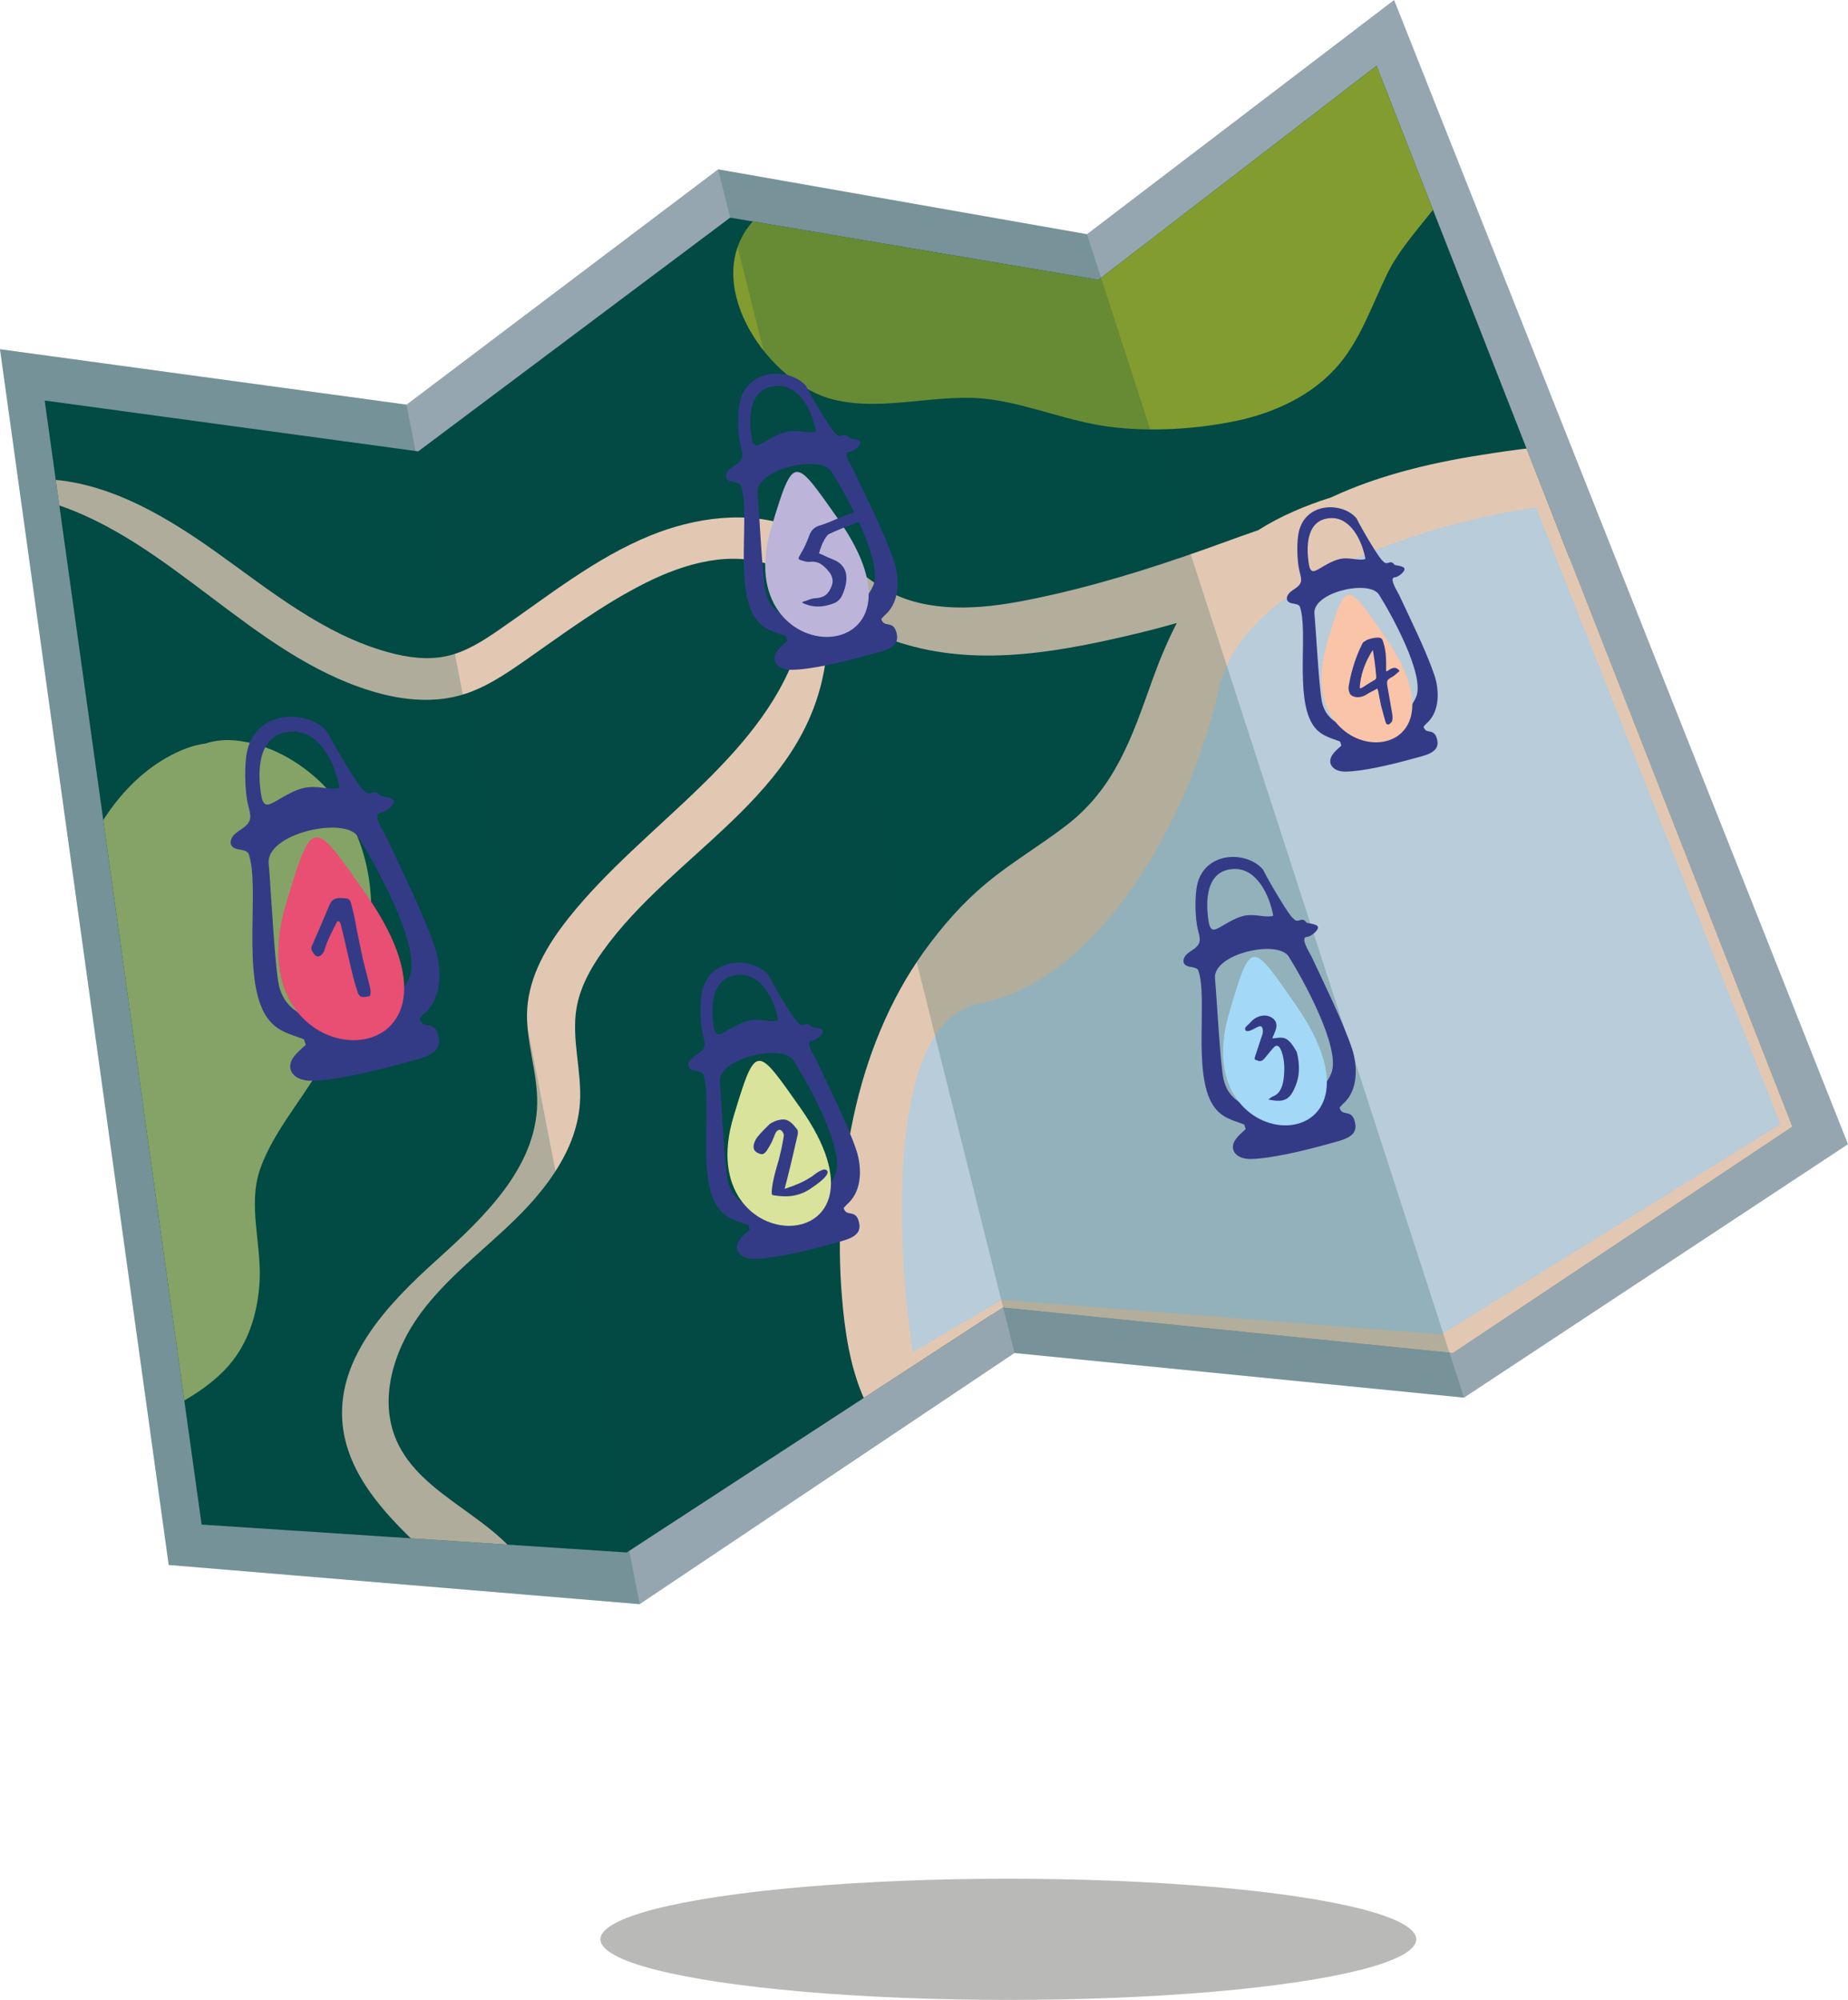 <?xml version="1.0" encoding="UTF-8"?><svg id="Warstwa_2" xmlns="http://www.w3.org/2000/svg" xmlns:xlink="http://www.w3.org/1999/xlink" viewBox="0 0 282.48 305.63"><defs><style>.cls-1{fill:#96a6b0;}.cls-2{clip-path:url(#clippath-6);}.cls-3{clip-path:url(#clippath-7);}.cls-4{fill:#e2c8b3;}.cls-5{clip-path:url(#clippath-4);}.cls-6{fill:#1d1d1b;opacity:.31;}.cls-7{fill:#829c30;}.cls-8{fill:#bdb5d9;}.cls-8,.cls-9,.cls-10,.cls-11,.cls-12,.cls-13{fill-rule:evenodd;}.cls-14{opacity:.21;}.cls-14,.cls-15{fill:#034944;isolation:isolate;}.cls-9{fill:#a3d9f7;}.cls-16,.cls-11{fill:#333b87;}.cls-17{fill:none;}.cls-10{fill:#e84f73;}.cls-18{clip-path:url(#clippath-1);}.cls-19{fill:#aabc6f;}.cls-15{opacity:.22;}.cls-20{clip-path:url(#clippath-5);}.cls-21{clip-path:url(#clippath-3);}.cls-22{fill:#b8ccd9;}.cls-23{clip-path:url(#clippath-2);}.cls-12{fill:#fac4a8;}.cls-13{fill:#d9e39c;}.cls-24{clip-path:url(#clippath);}.cls-25{fill:#034a44;}</style><clipPath id="clippath"><polygon class="cls-17" points="213.1 0 166.15 35.79 109.77 25.88 62.14 61.84 0 53.37 25.79 239.16 97.78 245.15 155.08 206.77 223.79 213.59 282.48 174.86 213.1 0"/></clipPath><clipPath id="clippath-1"><polygon class="cls-17" points="210.42 10.05 167.89 42.77 111.61 33.26 63.93 68.98 6.83 61.21 30.82 232.99 95.8 237.25 153.27 199.8 222.08 206.75 273.95 172.17 210.42 10.05"/></clipPath><clipPath id="clippath-2"><rect class="cls-17" x="-19.52" y="-6.03" width="307.66" height="267.8"/></clipPath><clipPath id="clippath-3"><rect class="cls-17" x="-19.52" y="-6.03" width="307.66" height="267.8"/></clipPath><clipPath id="clippath-4"><rect class="cls-17" x="-19.52" y="-6.03" width="307.66" height="267.8"/></clipPath><clipPath id="clippath-5"><rect class="cls-17" x="-19.52" y="-6.03" width="307.66" height="267.8"/></clipPath><clipPath id="clippath-6"><rect class="cls-17" x="-19.52" y="-6.03" width="307.66" height="267.8"/></clipPath><clipPath id="clippath-7"><rect class="cls-17" x="-19.52" y="-6.03" width="307.66" height="267.8"/></clipPath></defs><g id="Warstwa_2-2"><g id="Warstwa_1-2"><g class="cls-24"><polygon class="cls-1" points="213.1 0 166.15 35.79 109.77 25.88 62.14 61.84 0 53.37 25.79 239.16 97.78 245.15 155.08 206.77 223.79 213.59 282.48 174.86 213.1 0"/><polygon class="cls-25" points="210.42 10.05 167.89 42.77 111.61 33.26 63.93 68.98 6.83 61.21 30.82 232.99 95.8 237.25 153.27 199.8 222.08 206.75 273.95 172.17 210.42 10.05"/><g class="cls-18"><path class="cls-7" d="M210.44-.85c-5.17-.02-9.95,2.4-14.43,4.72-5.26,2.72-10.32,5.82-15.46,8.75-6.11,3.47-12.38,6.51-19.25,8.16-7.03,1.69-14.24,2.22-21.39,3.1-8.42,1.03-20.01,3.56-25.45,10.7-7.14,9.38,3.2,24.1,12.96,26.49,7.89,1.93,16.22-1.18,24.25,0,6.07.89,11.82,3.36,17.9,4.15,6.19.8,13.2.39,19.3-.88,6.03-1.25,11.95-4.01,15.89-8.75,3.35-4.03,5.03-9.16,7.35-13.87,3.66-7.42,12.63-13.57,12.76-22.14.14-9-3.85-20.37-14.4-20.41h-.02Z"/><path class="cls-19" d="M49.45,119.97c-3.6-3.61-8.42-6.36-13.57-6.82-1.53-.14-3.09.02-4.48.48-2.08.25-4.15,1.15-5.89,2.13-3.97,2.25-7.15,5.59-9.62,9.39-5.52,8.52-8.75,19-11.23,28.76-5.4,21.22-6.15,43.54-1.59,64.99.8,3.75,4.96,4.25,7.29,2.49,3.47-.39,7.17-2.33,9.99-3.55,4.84-2.1,10.18-4.58,13.92-8.4,3.62-3.69,5.17-8.7,5.42-13.78.27-5.58-1.81-11.54.05-16.93,1.87-5.41,5.99-10.13,8.88-15.02,2.86-4.85,5.46-9.96,6.91-15.42,2.58-9.76,1.28-20.91-6.09-28.31h0Z"/><path class="cls-4" d="M282.47,141.1c-3.6-11.11-7.24-22.21-11.54-33.08-4.07-10.27-8.33-21.19-15.15-29.98-2.95-3.8-6.72-6.9-11.26-8.58-5.29-1.96-10.97-1-16.39-.2-8.38,1.24-16.94,3.14-24.67,6.76-3.97,1.25-7.76,2.86-11.14,5.01-1.69.57-3.35,1.18-5.01,1.78-8.67,3.16-17.49,6.05-26.5,8.09-6.97,1.57-14.6,2.99-21.62.88-6.99-2.1-11.3-8.58-17.94-11.19-6.9-2.71-15.15-1.47-21.83,1.25-8.43,3.43-15.62,9.24-23.12,14.4-2.48,1.71-5.09,3.39-8.03,4.03-2.89.63-5.92.22-8.77-.55-9.99-2.69-18.25-9.51-26.68-15.51-8.44-6-18.07-11.52-28.4-10.96-.54,1.83,1.8,3.07,3.62,3.65,17.99,5.69,30.48,23.06,48.51,28.64,4.42,1.37,9.2,1.97,13.66.76,3.7-1,6.94-3.19,10.08-5.38,5.97-4.17,11.82-8.54,18.33-11.81,6.04-3.04,13.19-5.08,19.51-2.64,1.43.55,2.82,1.35,3.73,2.59,1.72,2.33,1.38,5.56.6,8.35-5.1,18.1-23.87,28.19-35.56,42.9-3.21,4.04-5.99,8.73-6.31,13.88-.3,4.86,1.62,9.65,1.52,14.53-.2,9.78-8.18,17.36-15.42,23.89-7.25,6.53-14.95,14.58-14.38,24.34.5,8.62,7.34,15.35,13.72,21.17,2.78,2.54,5.56,5.07,8.33,7.61,1.42,1.29,3.2,2.68,5.05,2.18,2.72-.73,2.82-4.69,1.56-7.23-4.35-8.74-16.46-11.6-20.37-20.56-2.75-6.31-.42-13.82,3.65-19.36,4.07-5.54,9.7-9.7,14.6-14.51,4.9-4.82,9.31-10.77,9.79-17.64.34-4.86-1.33-9.78-.51-14.58.54-3.14,2.11-6,3.96-8.59,10.88-15.27,30.9-23.66,34.02-43.84,1.43-9.24,3.29-6.27,10.19-3.81,11.75,4.19,24.03,2.15,35.86-.59,2.6-.6,5.16-1.26,7.72-1.99-1.48,2.85-2.72,5.88-3.85,9.03-3.01,8.45-5.62,16.18-12.97,21.85-4.04,3.12-8.47,5.69-12.39,8.97-3.59,2.98-6.67,6.53-9.39,10.3-5.35,7.42-8.87,16.27-10.79,25.19-1.95,9.04-2.56,18.37-1.8,27.6.83,10.18,3.1,21.24,13.32,25.96,9.47,4.36,20.98,2.41,30.97,1.48,12.25-1.15,24.53-2.64,36.65-4.78,12.06-2.11,23.95-4.86,35.7-8.27,9.47-2.75,19.41-5.67,27.52-11.48,8.89-6.36,14.06-15.18,15.41-26.04,1.43-11.54-2.25-23.05-5.76-33.88h.02Z"/><path class="cls-4" d="M276.71,183.18s-34.96,23.4-51.91,27.99-36.11,11.49-46.11,4.92c-10-6.56-26.24-13.31-26.24-13.31,0,0-16.3-31.49,13.74-54.71,30.04-23.22,30.52-35.19,34.29-43.81,3.76-8.62,44.62-20.6,44.62-20.6l33.74,87.46-2.12,12.04h0v.02Z"/><path class="cls-22" d="M220.32,203.94l-67.16-5.3-13.64,8c-2.55-16.63-4.08-50.56,10.14-53.26,17.77-3.37,31.85-26.86,36.73-48.32,3.9-17.16,33.91-25.49,48.42-27.51l37.36,94.25-51.84,32.14Z"/></g><g class="cls-23"><polygon class="cls-15" points="0 53.37 25.79 239.16 97.78 245.15 62.14 61.84 0 53.37"/></g><g class="cls-21"><polygon class="cls-14" points="109.77 25.88 155.08 206.77 223.79 213.59 166.15 35.79 109.77 25.88"/></g><g class="cls-5"><path class="cls-11" d="M202.09,107.37c-.47-2.03-.9-10.71-1.17-13.57-.32-3.31,8.39-5.26,9.86-2.94,1.74,2.74,7.08,12.26,5.69,15.64-2.25,5.45-12.95,7.02-14.38.88h0ZM208.71,85.42c-1.1.37-2.5-.4-4.14.07-1.7.48-3.04,1.69-3.76,1.79-.3.04-.59-.16-.73-1.02-.42-2.5-.51-6.95,3.38-7.08,3.03-.1,4.76,3.49,5.26,6.25h0ZM198.57,81.15c-.41,1.56-.31,4.64.06,6.11.27,1.1.42,1.62-.06,2.17-.56.66-1.49.87-1.8,1.69-.18.49,0,.99.85,1.11.42.06.88.16,1.05.42,1.35,3.57-.78,13.8,2,18.1,1.06,1.64,2.48,1.94,4.17,2.57l.2.63c-.45.4-.9.77-1.27,1.26-1.09,1.43,0,2.71,1.83,2.71,2.58,0,7.16-1.08,10.23-1.94,1.98-.56,4.25-.89,3.87-2.84-.42-2.09-1.73-.74-2.1-2.09.19-.21.21-.26.45-.5l.19-.17c1.87-1.81,1.78-4.98.99-7.28-1.25-3.66-3.7-8.61-5.37-12.19-.23-.51-1.68-2.67-.61-2.69.41,0,1.6-.87,1.42-1.36-.15-.42-1.71-.48-1.51-.56-.71-.94-1.08.32-1.8-.59-.22-.1-1.05-1.36-1.9-2.76-.91-1.5-1.84-3.16-2.1-3.73-2.08-2.49-7.64-2.56-8.79,1.91"/><path class="cls-12" d="M211.73,97.34c-5.91-8.5-5.97-9.01-8.94,1.16-5.91,20.2,23.66,20.03,8.94-1.16Z"/><path class="cls-16" d="M212.39,110.66c-.29.15-.5.03-.62-.38l-.68-2.5-.26-1.32-.12-.61c0-.08,0-.14-.03-.19l-.05-.17c-.03-.06-.05-.11-.06-.14l-.03-.14-.51.29c-.37.17-.82.42-1.36.76-.13.08-.3.15-.55.21-.39.1-.75.1-1.11,0-.35-.1-.59-.28-.71-.54l-.02-.1s-.02-.09-.06-.14c-.11-.3-.12-.69,0-1.18.19-1.07.46-2.11.79-3.15.34-1.02.74-2.03,1.24-3.01.06-.14.17-.24.34-.34.17-.11.29-.17.36-.21.12-.06.34-.14.66-.22.38-.1.73-.14,1.06-.14s.54.12.63.32c.06.12.11.25.15.4s.1.31.14.49c.08.29.13.6.18.93.03.16.05.36.06.6s.03.52.05.85c0,.12,0,.25,0,.42,0,.16,0,.35,0,.58v.25c0,.13,0,.24.04.34.07-.03.14-.07.21-.11s.13-.08.17-.12c.02-.02.05-.04.1-.06.05-.03.11-.06.17-.1.14-.07.27-.13.37-.14.37-.09.69.05.98.42,0,.05-.13.16-.34.34-.15.14-.29.25-.39.33-.11.09-.19.14-.26.19-.33.17-.57.33-.7.45-.14.13-.21.28-.21.48s.03.49.11.89l.64,3.65c.1.52.11.95.05,1.25,0,.09-.06.18-.14.29-.08.1-.17.18-.29.25v.02h0ZM208.18,105.11c.32-.21.66-.42.99-.63s.68-.41,1.03-.62c.07-.03.11-.1.14-.21s.04-.21.03-.29c-.09-.96-.18-1.84-.3-2.68-.02-.12-.04-.25-.07-.4-.02-.14-.05-.32-.08-.51l-.08-.44c-1.23,1.92-1.89,3.86-2,5.83.05,0,.11,0,.18,0,.07,0,.13-.02.15-.04"/></g><g class="cls-20"><path class="cls-11" d="M111.27,180.57c-.52-2.27-.97-12-1.25-15.19-.34-3.7,9.6-5.94,11.26-3.35,1.97,3.07,8.01,13.7,6.4,17.48-2.6,6.13-14.83,7.92-16.41,1.06ZM118.96,155.93c-1.25.42-2.85-.43-4.72.11-1.94.55-3.48,1.9-4.3,2.03-.34.05-.68-.19-.84-1.14-.45-2.8-.54-7.78,3.9-7.95,3.47-.14,5.42,3.89,5.97,6.96h0ZM107.4,151.21c-.47,1.76-.38,5.2.03,6.84.31,1.23.46,1.81-.08,2.44-.64.74-1.7.97-2.06,1.9-.21.55-.02,1.11.97,1.25.48.07.99.18,1.2.47,1.52,3.99-.97,15.46,2.18,20.26,1.21,1.83,2.83,2.16,4.74,2.85l.22.7c-.52.44-1.02.87-1.46,1.43-1.25,1.6,0,3.03,2.08,3.03,2.93,0,8.18-1.25,11.69-2.24,2.27-.63,4.86-1.01,4.43-3.19-.46-2.35-1.97-.83-2.38-2.34.22-.23.24-.29.52-.56l.21-.2c2.14-2.04,2.06-5.58,1.18-8.16-1.4-4.09-4.18-9.62-6.06-13.63-.27-.57-1.91-2.99-.69-3.01.46,0,1.84-.98,1.63-1.53-.18-.47-1.95-.53-1.72-.62-.81-1.04-1.23.36-2.06-.65-.25-.11-1.2-1.52-2.15-3.09-1.02-1.68-2.08-3.53-2.37-4.15-2.36-2.77-8.71-2.82-10.05,2.19"/><path class="cls-13" d="M122.33,169.29c-6.7-9.49-6.76-10.06-10.2,1.34-6.86,22.67,26.89,22.31,10.2-1.34Z"/><path class="cls-16" d="M121.72,182.63c-1.02.26-2.24.26-3.63,0-.05-.02-.07-.06-.1-.14-.06-.24-.02-.78.12-1.62.14-.82.42-1.89.81-3.21.04-.09.08-.24.14-.47.06-.22.13-.52.21-.9.1-.37.19-.78.28-1.25.1-.46.18-.97.27-1.54-.03-.24-.13-.45-.28-.63s-.32-.24-.49-.19c-.14.04-.26.13-.38.26-.1.14-.25.46-.44.97l-.2.49-.2.39c-.25.45-.47.83-.66,1.1-.19.27-.4.43-.62.49-.09.02-.19,0-.31-.02-.58-.18-.93-.46-1.01-.82-.1-.39,0-.84.27-1.36.14-.26.39-.59.75-.98s.83-.87,1.41-1.43c.42-.27.83-.47,1.23-.57.33-.09.64-.13.92-.12.29,0,.6.12.93.35.34.22.72.65,1.17,1.25.07.27.07.58-.02.9-.08.31-.14.56-.17.74-.05.18-.08.3-.09.36-.52,2.34-1.08,4.67-1.7,7,.82-.26,1.55-.53,2.19-.81.64-.28,1.31-.65,2.01-1.1.06-.04.18-.14.37-.28s.4-.29.65-.44c.25-.14.46-.24.67-.3.25-.07.45-.02.6.14l.08.15c.04.16-.03.36-.19.6-.17.23-.4.48-.69.73s-.6.5-.94.74-.66.45-.94.65c-.63.4-1.29.69-2,.86"/></g><g class="cls-2"><path class="cls-11" d="M187.05,165.04c-.53-2.32-1.03-12.24-1.33-15.51-.36-3.77,9.58-6,11.26-3.36,1.99,3.14,8.09,14.02,6.51,17.87-2.57,6.24-14.81,8.01-16.43.99h0ZM194.63,139.94c-1.25.42-2.86-.45-4.73.08-1.94.55-3.48,1.93-4.3,2.04-.34.05-.68-.19-.84-1.17-.48-2.86-.58-7.94,3.86-8.09,3.47-.13,5.44,3.99,6,7.13h0ZM183.04,135.07c-.46,1.79-.36,5.3.06,6.99.32,1.25.48,1.85-.07,2.49-.63.75-1.7.98-2.06,1.93-.21.56,0,1.13.97,1.27.48.07,1,.18,1.2.48,1.54,4.07-.9,15.77,2.29,20.69,1.22,1.87,2.84,2.22,4.76,2.93l.22.72c-.51.45-1.02.88-1.46,1.45-1.25,1.63.02,3.09,2.09,3.1,2.94,0,8.19-1.24,11.7-2.22,2.26-.64,4.86-1.01,4.41-3.24-.47-2.4-1.97-.85-2.39-2.39.22-.24.24-.29.52-.57l.22-.2c2.13-2.06,2.03-5.69,1.14-8.32-1.42-4.18-4.23-9.85-6.13-13.93-.27-.58-1.92-3.06-.69-3.08.46,0,1.83-.99,1.62-1.55-.18-.48-1.96-.55-1.73-.64-.82-1.07-1.23.36-2.07-.67-.25-.11-1.2-1.55-2.17-3.16-1.04-1.71-2.1-3.61-2.4-4.25-2.38-2.85-8.74-2.92-10.05,2.19"/><path class="cls-9" d="M198.07,153.58c-6.76-9.71-6.81-10.29-10.21,1.32-6.76,23.09,27.04,22.89,10.21-1.32Z"/><path class="cls-16" d="M196.09,168.15c-.5.13-1.25.09-2.21-.12l.31-.24c.06-.05.12-.08.15-.1.05-.03.08-.05.11-.07.54-.2.95-.53,1.21-.97.26-.44.44-.98.53-1.62.2-1.39.16-2.64-.11-3.74-.02-.09-.05-.19-.09-.3-.03-.12-.08-.25-.14-.42-.22-.57-.49-.82-.79-.74-.14.04-.31.16-.5.39l-1.36,1.64c-.14.14-.28.23-.42.27s-.27.04-.41,0-.31-.1-.53-.19c0,0-.03-.02-.04-.08-.03-.12,0-.3.09-.55l.54-1.62.53-1.59c.06-.13.09-.34.07-.63,0-.07,0-.13-.02-.19-.02-.06-.02-.11-.03-.14-.07-.25-.22-.35-.49-.29-.09.02-.29.11-.6.27-.37.21-.66.35-.87.41-.23.06-.42.05-.59,0-.03-.05-.05-.1-.07-.14,0-.05-.03-.08-.04-.11-.02-.09,0-.18.06-.28.03-.04.1-.11.2-.21s.24-.24.42-.39c.48-.6,1.04-.97,1.67-1.13.52-.13,1.01-.1,1.48.1.5.25.81.58.92.99.08.3.05.65-.08,1.07l-.18.47c-.19.42-.3.69-.33.79.4-.05.74-.08,1.05-.11.31-.03.6,0,.87.1s.54.3.84.62c.29.32.62.82.99,1.49.24.96.35,1.87.32,2.74s-.21,1.71-.56,2.53c-.26.64-.54,1.11-.83,1.44-.29.33-.65.54-1.05.64"/></g><g class="cls-3"><path class="cls-11" d="M117.05,90.57c-.52-2.27-.97-12-1.25-15.2-.34-3.71,9.6-5.94,11.26-3.35,1.97,3.07,8.01,13.7,6.41,17.48-2.59,6.13-14.83,7.92-16.42,1.06h0ZM124.74,65.94c-1.25.42-2.85-.42-4.73.1-1.94.55-3.48,1.91-4.3,2.03-.34.05-.68-.19-.83-1.14-.46-2.8-.54-7.78,3.89-7.95,3.47-.14,5.42,3.89,5.97,6.96h0ZM113.17,61.2c-.47,1.76-.38,5.2.03,6.85.31,1.23.47,1.81-.08,2.44-.64.73-1.71.97-2.06,1.9-.21.55,0,1.11.96,1.25.48.07.99.18,1.2.46,1.52,3.99-.97,15.47,2.18,20.26,1.21,1.83,2.82,2.16,4.75,2.86l.22.7c-.52.45-1.02.87-1.47,1.42-1.25,1.6,0,3.03,2.08,3.02,2.93,0,8.18-1.25,11.69-2.24,2.27-.63,4.86-1.01,4.42-3.19-.46-2.35-1.97-.83-2.38-2.34.22-.23.24-.29.52-.56l.22-.2c2.14-2.03,2.06-5.58,1.18-8.16-1.39-4.08-4.18-9.62-6.06-13.62-.26-.57-1.9-2.99-.69-3.01.46,0,1.84-.97,1.63-1.53-.18-.47-1.95-.53-1.72-.62-.81-1.04-1.23.36-2.06-.65-.26-.1-1.2-1.52-2.15-3.09-1.03-1.67-2.08-3.52-2.37-4.16-2.36-2.77-8.71-2.82-10.05,2.19"/><path class="cls-8" d="M128.1,79.29c-6.7-9.49-6.76-10.06-10.2,1.34-6.86,22.67,26.89,22.31,10.2-1.34Z"/><path class="cls-16" d="M126.48,92.51c-1.34.34-2.62.21-3.82-.38v-.14c.13-.05.24-.09.35-.12.11-.03.18-.05.24-.07.15-.07.31-.13.46-.17s.29-.1.43-.13c.13-.03.25-.07.38-.07.13-.02.25-.03.37-.03.07,0,.14,0,.22-.03.09-.02.17-.04.28-.06.43-.11.78-.3,1.03-.56s.45-.59.61-.97c.24-.48.3-.97.18-1.44-.09-.37-.25-.67-.46-.91-.41-.54-.83-.95-1.3-1.24-.46-.29-1.02-.4-1.68-.33-.21.03-.52,0-.94-.13-.44-.11-.69-.2-.74-.31-.03-.07-.02-.17.05-.31.03-.06.06-.14.11-.21s.1-.18.16-.29c.22-.37.43-.77.66-1.23.21-.45.42-.97.63-1.54.16-.43.37-.77.63-1.01.25-.23.61-.42,1.04-.54.29-.09.64-.21,1.05-.37.42-.16.89-.36,1.42-.59.49-.2.89-.37,1.19-.48.31-.12.53-.21.67-.25.4-.14.65-.22.74-.24l1.25-.19c.07,0,.14.04.19.14.07.09.11.2.14.35s.05.31.04.45c0,.15-.07.27-.15.33-.09.05-.18.1-.28.15-.11.06-.23.11-.37.17l-1.05.4c-.72.27-1.39.53-1.97.78-.59.25-1.11.48-1.55.69-.13.05-.34.31-.65.8-.3.5-.59,1.22-.85,2.14.02,0,.08.03.17.07.1.03.23.1.4.16.23.12.44.22.65.31s.37.16.52.22c.09.03.17.07.27.11.09.04.18.08.29.12.97.43,1.56,1.08,1.79,1.94.14.56.14,1.2-.02,1.91-.15.71-.38,1.31-.65,1.8-.28.48-.69.83-1.23,1.02-.27.11-.54.19-.82.26"/></g><path class="cls-11" d="M42.65,150.63c-.65-2.79-1.23-14.75-1.58-18.69-.42-4.56,11.64-7.26,13.67-4.07,2.4,3.77,9.78,16.86,7.85,21.52-3.13,7.52-17.98,9.69-19.94,1.24h0ZM51.9,120.38c-1.53.5-3.47-.54-5.73.11-2.36.67-4.23,2.33-5.22,2.47-.42.06-.82-.24-1.02-1.4-.57-3.45-.69-9.57,4.7-9.76,4.21-.15,6.59,4.8,7.27,8.58h0ZM37.85,114.52c-.57,2.15-.44,6.39.06,8.42.38,1.51.57,2.22-.08,3-.77.91-2.07,1.19-2.49,2.34-.25.68,0,1.36,1.17,1.53.59.09,1.21.22,1.46.58,1.85,4.9-1.13,19.01,2.72,24.91,1.47,2.26,3.44,2.67,5.77,3.52l.28.87c-.63.55-1.24,1.06-1.78,1.74-1.52,1.97,0,3.73,2.54,3.73,3.57,0,9.93-1.51,14.2-2.7,2.75-.77,5.89-1.24,5.36-3.91-.57-2.9-2.39-1.02-2.91-2.89.27-.29.29-.36.63-.69l.27-.24c2.6-2.49,2.48-6.86,1.41-10.02-1.71-5.03-5.11-11.85-7.41-16.78-.33-.69-2.33-3.69-.84-3.72.57,0,2.24-1.2,1.97-1.87-.22-.58-2.37-.66-2.09-.76-.99-1.29-1.49.44-2.5-.8-.31-.14-1.46-1.87-2.64-3.8-1.25-2.07-2.55-4.34-2.91-5.12-2.89-3.42-10.6-3.49-12.2,2.66"/><path class="cls-10" d="M56.04,136.79c-8.18-11.7-8.23-12.38-12.39,1.61-8.24,27.84,32.76,27.52,12.39-1.61Z"/><path class="cls-16" d="M56.55,152.2c-.47.14-.86.19-1.16.16s-.52-.23-.68-.62c-.06-.17-.14-.41-.22-.69-.09-.27-.18-.59-.29-.96-.16-.58-.35-1.3-.55-2.18-.21-.87-.45-1.89-.71-3.07-.18-.81-.35-1.51-.49-2.09-.14-.59-.26-1.09-.37-1.49-.02-.1-.04-.16-.08-.2-.02-.03-.04-.07-.06-.12l-.03-.12s-.04-.02-.06,0c-.02,0-.05,0-.09,0l-.2-.03c-.4.75-.72,1.4-.99,1.96s-.46,1-.61,1.36c-.07.18-.14.37-.2.57-.07.19-.13.4-.19.59-.1.25-.25.48-.46.68-.21.2-.44.26-.69.18-.25-.08-.51-.38-.77-.9-.12-.21-.07-.53.15-.95l1.12-2.58,1.51-3.56c.21-.44.52-.71.93-.82.26-.07.55-.09.86-.07.32.02.52.04.6.04.26.02.45.09.58.22.12.14.21.33.27.59l.13.5c.11.42.2.8.28,1.15.09.36.15.69.21,1,.06.3.11.58.15.83.05.26.09.49.13.69l.77,3.68c.03.2.09.46.17.78l1.09,4.34c.04.16.06.38.04.65-.02.26-.05.4-.09.42"/><rect class="cls-17" x="-19.52" y="-6.03" width="307.66" height="267.8"/><polygon class="cls-17" points="210.42 10.05 167.89 42.77 111.61 33.26 63.93 68.98 6.83 61.21 30.82 232.99 95.8 237.25 153.27 199.8 222.08 206.75 273.95 172.17 210.42 10.05"/></g></g><ellipse class="cls-6" cx="154.13" cy="296.37" rx="62.35" ry="9.26"/></g></svg>